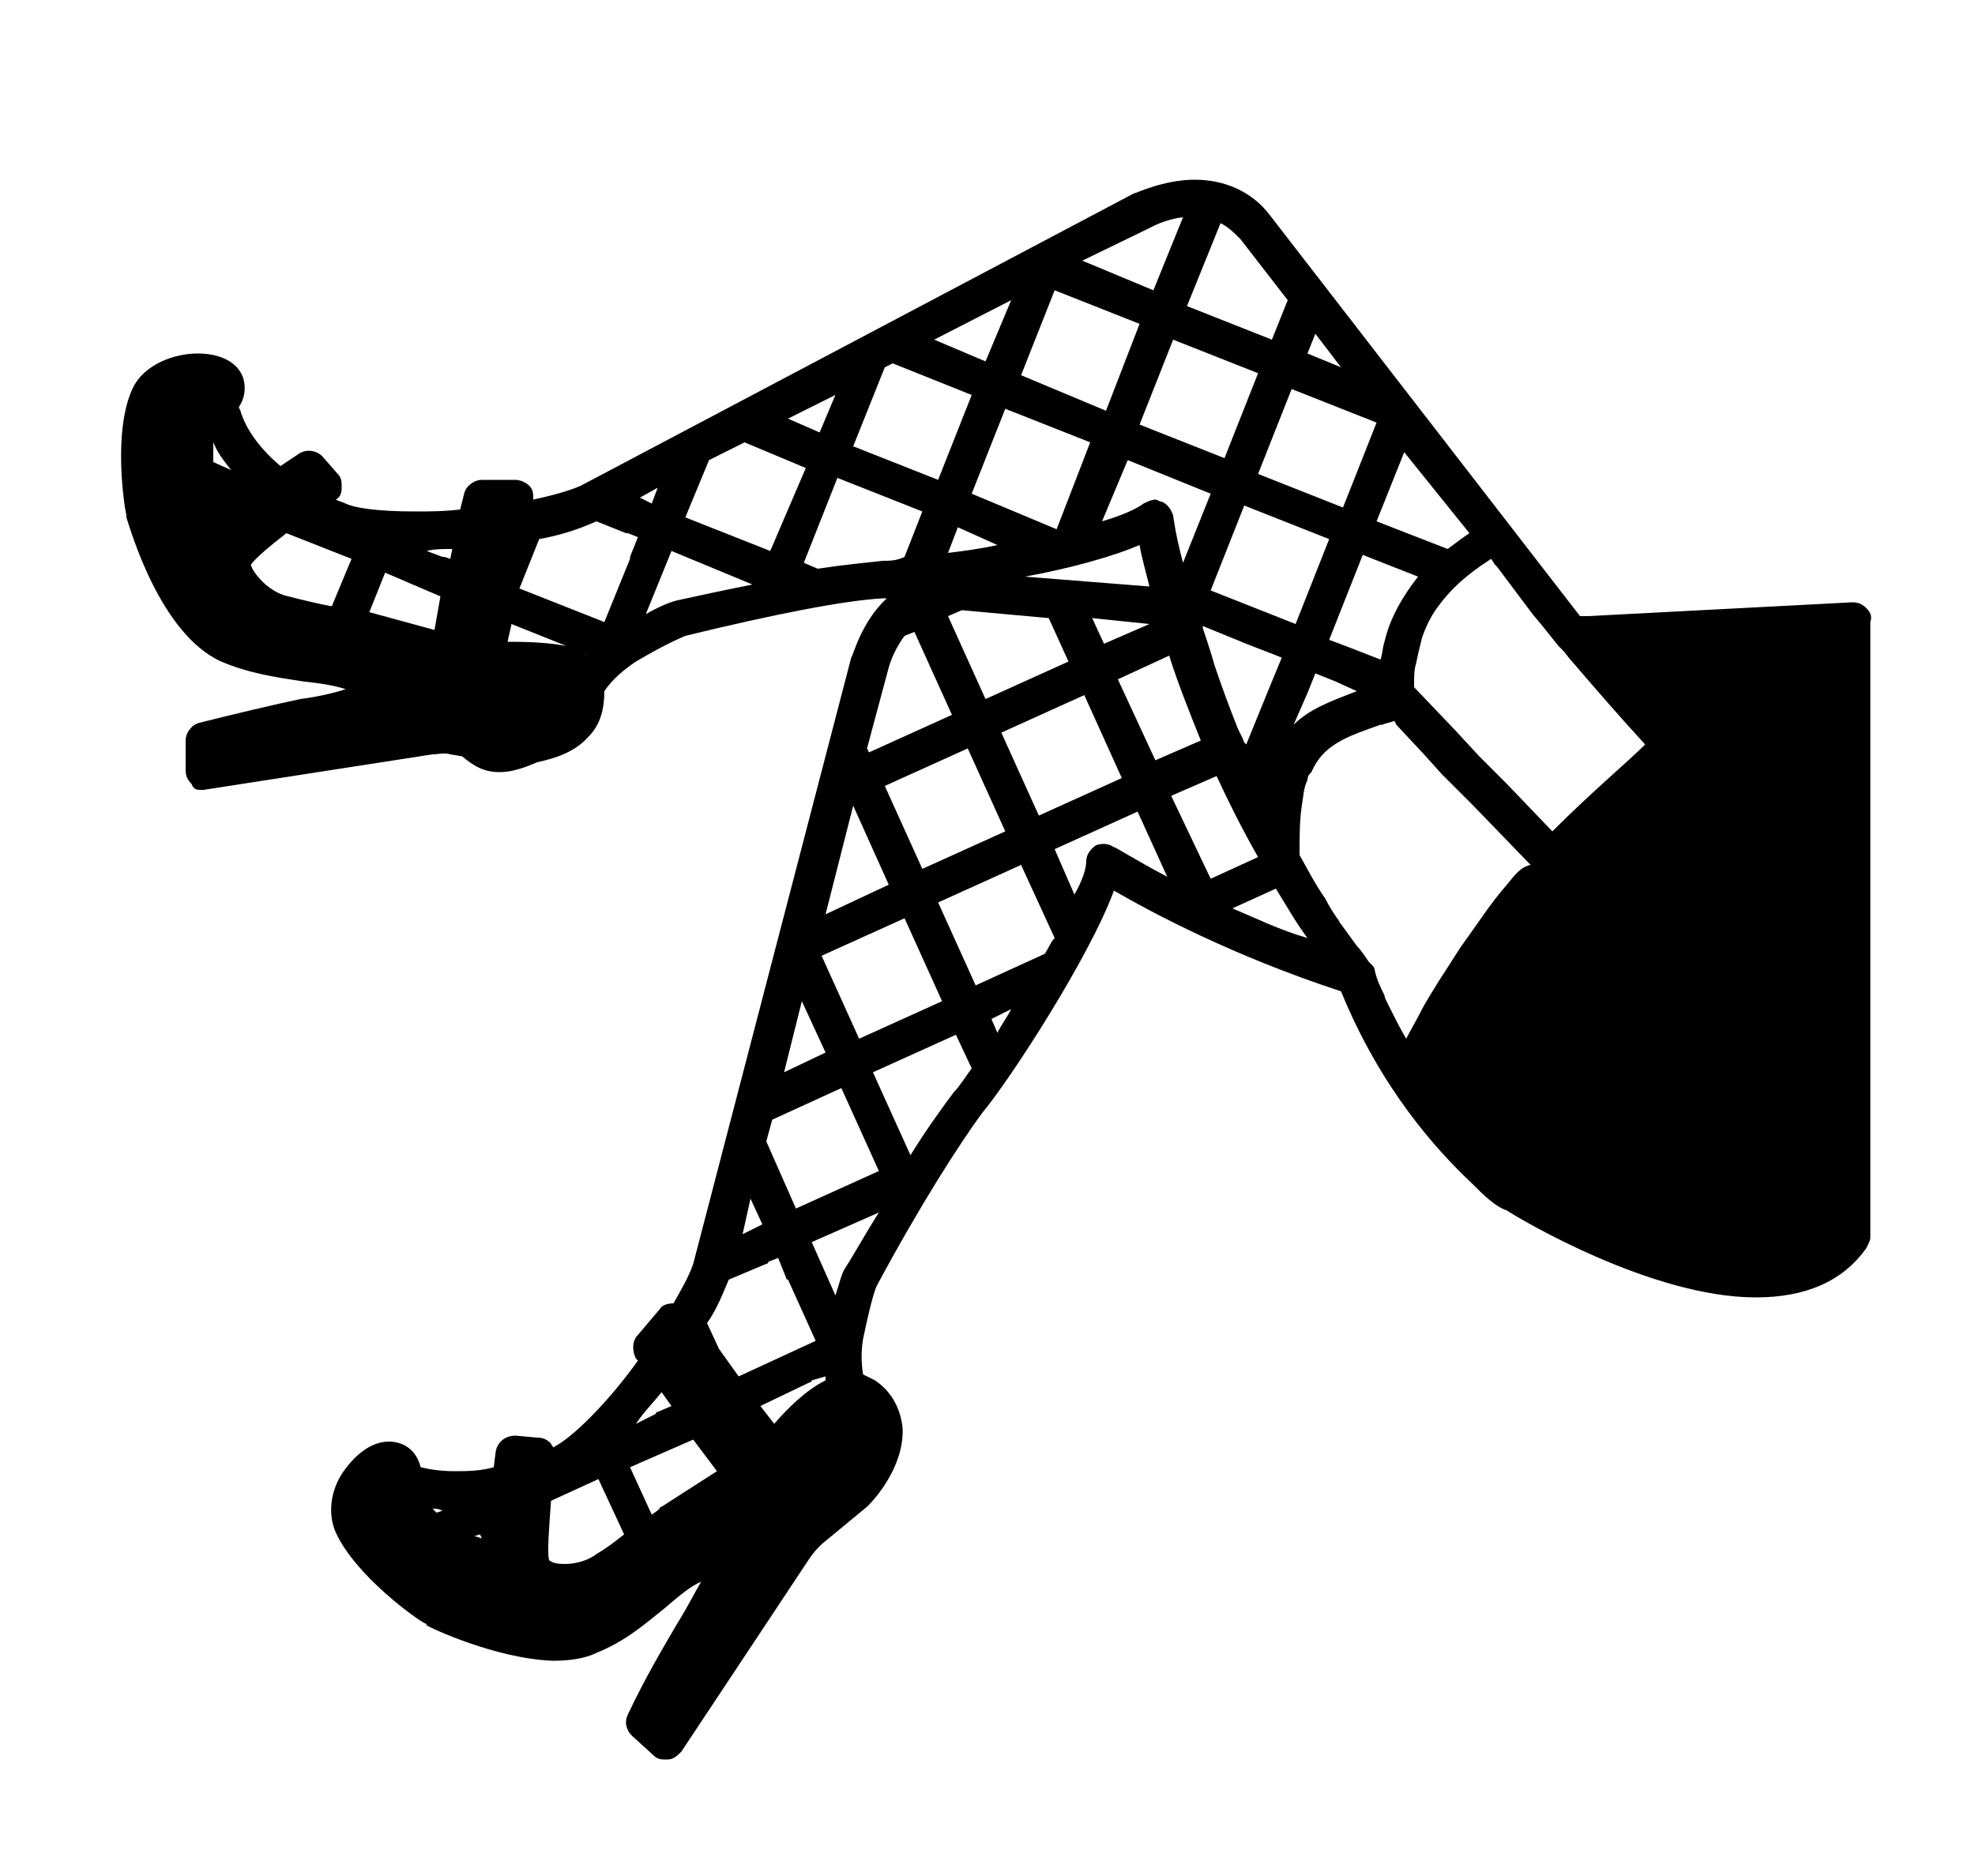 <?xml version="1.0" encoding="UTF-8"?>
<!-- Generated by Pixelmator Pro 3.6.18 -->
<svg width="100" height="95" viewBox="0 0 100 95" xmlns="http://www.w3.org/2000/svg">
    <path id="Path" fill="#000000" stroke="none" d="M 94.5 30.8 C 94.3 30.6 94.1 30.5 93.8 30.5 L 80.4 31.2 C 80.3 31.2 80.2 31.2 80 31.2 L 64.3 10.9 C 63.4 9.7 62 9.1 60.5 9.1 C 58.9 9.1 57.5 9.8 57.4 9.8 L 29.4 24.6 C 28.7 24.9 27.9 25.1 27 25.3 C 27 25 27 24.8 26.8 24.6 C 26.6 24.4 26.3 24.3 26.1 24.3 L 24.4 24.3 C 24 24.3 23.6 24.6 23.5 25 L 23.3 25.8 C 22.5 25.9 21.7 25.9 21 25.9 C 19 25.9 17.9 25.7 17.5 25.5 C 17.3 25.4 17.2 25.4 17 25.3 C 17.2 25.2 17.3 25 17.3 24.7 C 17.3 24.4 17.3 24.2 17.1 24 L 16.4 23.2 C 16.1 22.8 15.5 22.7 15.1 23 L 14.2 23.6 C 12.9 22.5 12.4 21.5 12.2 20.9 C 12.2 20.8 12.1 20.7 12.1 20.6 C 12.5 20 12.4 19.4 12.3 19.1 C 12 18.3 11.1 17.9 10 17.9 C 8.9 17.9 7.3 18.4 6.7 19.7 C 5.7 21.9 6.3 25.7 6.4 26.1 C 6.4 26.1 6.4 26.2 6.4 26.2 C 6.6 26.8 8.1 32.1 11.2 33.5 C 12.6 34.1 14 34.3 15.3 34.5 C 16.2 34.6 16.9 34.7 17.5 34.9 C 16.9 35.1 16 35.3 15.2 35.4 C 13.8 35.7 12.1 36.1 10.1 36.6 C 9.7 36.7 9.4 37.1 9.4 37.5 L 9.4 39 C 9.4 39.3 9.5 39.5 9.7 39.7 C 9.8 40 10 40 10.2 40 C 10.2 40 10.3 40 10.3 40 L 21.9 38.2 C 22.2 38.2 22.5 38.1 22.8 38.2 L 23.4 38.3 C 24 38.8 24.5 39.1 25.3 39.1 C 25.9 39.1 26.5 38.9 27.2 38.6 C 28.1 38.4 29.1 38.1 29.8 37.3 C 30.4 36.7 30.6 35.9 30.6 35 C 31 34.4 31.6 33.9 32.2 33.5 C 33.9 32.5 34.5 32.3 34.7 32.2 C 39.2 31.1 42.8 30.4 44.7 30.3 C 44.8 30.3 44.8 30.3 44.9 30.3 C 43.6 31.5 43.2 33.2 43.1 33.3 L 35.1 64 C 34.9 64.6 34.5 65.3 34.1 66 C 34.1 66 34.1 66 34.1 66 C 33.8 66 33.5 66.1 33.4 66.3 L 32.3 67.6 C 32 67.9 32 68.4 32.2 68.8 L 32.3 68.9 C 30.8 71 29 72.8 28 73.3 C 28 73.2 27.9 73.2 27.9 73.1 C 27.7 72.9 27.5 72.8 27.2 72.8 L 26.1 72.7 C 25.6 72.7 25.2 73 25.1 73.5 L 25 74.3 C 24.3 74.5 23.6 74.5 23 74.5 C 22.3 74.5 21.7 74.4 21.3 74.3 C 21 73.1 20 73 19.7 73 C 18.7 73 17.9 73.8 17.4 74.5 C 16.7 75.5 16.6 76.7 17 77.6 C 18 79.8 21.1 82 21.5 82.2 C 21.5 82.2 21.6 82.2 21.6 82.3 C 21.7 82.4 25.1 84 28 84.1 C 28 84.1 28 84.1 28 84.1 C 28.8 84.1 29.6 84 30.2 83.7 C 31.7 83.1 32.7 82.2 33.7 81.4 C 34.4 80.8 35 80.3 35.5 80.1 C 35.2 80.6 34.8 81.4 34.3 82.2 C 33.6 83.4 32.7 84.9 31.8 86.8 C 31.6 87.2 31.7 87.6 32 87.9 L 33.1 88.9 C 33.3 89.1 33.5 89.1 33.7 89.1 C 33.7 89.1 33.8 89.1 33.8 89.1 C 34.1 89.1 34.3 88.9 34.5 88.7 L 41 78.9 C 41.2 78.6 41.4 78.4 41.6 78.2 L 43.9 76.3 C 43.9 76.3 43.9 76.3 44 76.2 C 44.2 76 45.8 74.3 45.7 72.3 C 45.6 71.4 45.2 70.5 44.3 69.9 C 44.1 69.8 43.9 69.7 43.7 69.6 C 43.6 69 43.6 68.4 43.7 67.8 C 44.1 65.9 44.3 65.3 44.4 65.1 C 46.6 61 48.6 57.9 49.7 56.4 C 51.2 54.6 55.2 48.4 56.4 45.1 C 58.3 46.2 62.4 48.4 67.9 50.2 C 69.9 55.1 72.7 58.2 74.5 59.9 C 74.5 59.9 74.5 59.9 74.5 59.9 C 75.1 60.5 75.7 61.1 76.3 61.3 C 76.9 61.7 83.6 65.7 88.9 65.7 C 91.4 65.7 93.3 64.9 94.5 63.2 C 94.6 63 94.7 62.8 94.7 62.7 L 94.7 31.5 C 94.8 31.2 94.7 31 94.5 30.8 Z M 74.4 27 C 74.1 27.2 73.7 27.5 73.3 27.8 L 69.7 26.4 L 71.1 22.9 L 74.4 27 Z M 59.3 40.3 L 61.6 39.3 C 62.2 40.6 62.9 42 63.7 43.4 L 61.3 44.5 L 59.3 40.3 Z M 50.5 52.3 L 50.2 51.6 L 51.2 51.1 C 51 51.5 50.7 51.9 50.5 52.3 Z M 52.9 48.3 L 49.4 49.9 L 47.5 45.7 L 51.7 43.8 L 53.4 47.5 C 53.2 47.7 53.1 48 52.9 48.3 Z M 39.1 56.7 L 42.6 55.1 L 44.5 59.3 L 40.3 61.2 L 38.8 57.8 L 39.1 56.7 Z M 41.6 48.4 L 45.8 46.5 L 47.7 50.7 L 43.5 52.6 L 41.6 48.4 Z M 61.3 25 L 59.9 28.5 C 59.5 27 59.4 26.1 59.4 26.1 C 59.3 25.8 59.1 25.5 58.8 25.4 C 58.7 25.4 58.6 25.3 58.5 25.3 C 58.3 25.3 58.1 25.4 57.9 25.5 C 57.5 25.8 56.8 26.1 55.8 26.4 L 57.1 23.3 L 61.3 25 Z M 57.7 21.5 L 59.4 17.2 L 63.7 18.9 L 62 23.2 L 57.7 21.5 Z M 57.7 27.6 C 57.8 28.2 58 28.9 58.2 29.7 L 51.9 29.2 C 54.1 28.8 56.3 28.2 57.7 27.6 Z M 58.2 31.6 L 55.9 32.6 L 55.3 31.3 L 58.2 31.6 Z M 53.5 26.8 L 49.2 25 L 50.9 20.7 L 55.2 22.4 L 53.5 26.8 Z M 50.5 27.6 C 49.6 27.8 48.8 27.9 48 28 L 48.5 26.7 L 50.5 27.6 Z M 48.7 30.9 L 53.1 31.3 L 54.1 33.5 L 49.9 35.4 L 48 31.2 L 48.7 30.9 Z M 50.9 42.1 L 46.7 44 L 44.8 39.8 L 49 37.9 L 50.9 42.1 Z M 52.6 41.3 L 50.7 37.1 L 54.9 35.2 L 56.8 39.4 L 52.6 41.3 Z M 56.6 34.4 L 59.2 33.2 C 59.6 34.5 60.2 36 60.8 37.5 L 58.5 38.5 L 56.6 34.4 Z M 63.1 37.7 L 63 37.6 C 62.9 37.3 62.7 37 62.6 36.7 C 62.2 35.7 61.8 34.6 61.5 33.7 C 61.3 33 61.1 32.4 60.9 31.8 C 60.9 31.8 60.9 31.7 60.9 31.7 L 63.1 32.6 L 64.9 33.3 L 64.2 35 L 63.1 37.7 Z M 61.3 29.9 L 63 25.6 L 67.3 27.3 L 65.6 31.6 L 61.3 29.9 Z M 66.2 35.1 L 66.6 34.1 L 67.6 34.5 L 68.7 35 C 67.4 35.5 66.3 35.9 65.5 36.7 L 66.2 35.1 Z M 68.1 32.7 L 67.3 32.4 L 69 28.1 L 71.8 29.2 C 71.1 30.1 70.4 31.2 70.1 32.5 C 70 32.8 70 33.1 69.9 33.4 L 68.1 32.7 Z M 66.6 16.9 L 67.9 18.6 L 66.2 17.9 L 66.6 16.9 Z M 69.7 21.4 L 68 25.7 L 63.7 24 L 65.4 19.7 L 69.7 21.4 Z M 61.8 11.3 C 62.2 11.5 62.5 11.8 62.8 12.1 L 65.2 15.2 L 64.4 17.2 L 60.1 15.5 L 61.8 11.3 Z M 58.3 11.5 C 58.3 11.5 59 11.1 59.9 11 L 58.4 14.7 L 54.8 13.2 L 58.3 11.5 Z M 53.4 14.7 L 57.7 16.4 L 56 20.8 L 51.7 19 L 53.4 14.7 Z M 51.2 15.2 L 49.9 18.3 L 47.3 17.2 L 51.2 15.2 Z M 44.8 18.6 L 45.2 18.4 L 49.2 20 L 47.5 24.3 L 43.2 22.6 L 44.8 18.6 Z M 42.3 20 L 41.5 21.9 L 39.9 21.2 L 42.3 20 Z M 29.8 33.2 C 29.6 33.1 29.5 33 29.3 32.9 L 29.8 33.2 C 29.8 33.2 29.8 33.2 29.8 33.2 Z M 11.7 23.8 L 10.8 23.4 C 10.8 23.1 10.8 22.8 10.8 22.4 C 11 22.9 11.3 23.3 11.7 23.8 Z M 25.9 32.5 C 25.8 32.5 25.8 32.5 25.7 32.5 L 25.9 31.6 L 28.9 32.8 C 28.9 32.8 29 32.8 29 32.8 L 29.1 32.8 C 28.3 32.6 27.2 32.5 25.9 32.5 Z M 22.9 27.8 L 22.8 28.3 L 22.5 28.2 C 22.5 28.2 22.4 28.2 22.4 28.2 L 21.6 27.9 C 22 27.8 22.4 27.8 22.9 27.8 Z M 22.3 30.2 L 22 31.9 L 18.7 31 C 18.7 31 18.7 31 18.7 31 L 19.5 29 L 22.3 30.2 Z M 17.8 28.3 L 16.8 30.7 C 16.2 30.6 15.4 30.4 14.6 30.2 C 13.6 30 12.8 29 12.7 28.6 C 12.9 28.3 13.6 27.7 14.5 27 L 17.8 28.3 Z M 31.9 28.2 C 31.9 28.2 31.9 28.3 31.9 28.3 L 30.6 31.5 L 26.3 29.8 L 27.3 27.3 C 28.4 27.1 29.3 26.8 30.2 26.4 L 31.7 27 C 31.7 27 31.8 27 31.8 27 L 32.3 27.2 L 31.9 28.2 Z M 33.3 24.7 L 33 25.5 L 32.4 25.2 L 33.3 24.7 Z M 34.3 30.4 C 33.9 30.5 33.4 30.7 32.7 31.1 L 34 27.9 L 38.1 29.6 C 36.6 29.9 35.2 30.2 34.3 30.4 Z M 34.7 26.2 L 35.9 23.3 L 37.7 22.4 L 40.8 23.7 L 39 27.9 L 34.7 26.2 Z M 44.7 28.4 C 43.8 28.5 42.7 28.6 41.4 28.8 L 40.7 28.5 L 42.4 24.2 L 46.7 25.9 L 45.8 28.2 C 45.4 28.4 45 28.4 44.7 28.4 Z M 45 33.8 C 45 33.8 45.2 33 45.8 32.2 L 46.3 32 L 48.2 36.2 L 44 38.1 L 43.9 37.9 L 45 33.8 Z M 43.2 40.8 L 45 44.8 L 41.8 46.3 L 43.2 40.8 Z M 40.6 50.7 L 41.8 53.3 L 39.7 54.3 L 40.6 50.7 Z M 38 60.7 L 38.6 62 L 37.6 62.5 L 38 60.7 Z M 36.9 64.8 L 38.8 64 C 38.8 64 38.9 64 38.9 63.9 L 39.4 63.7 L 39.8 64.7 C 39.8 64.7 39.8 64.8 39.9 64.8 L 41.3 67.9 L 37.4 69.7 L 36.4 68.3 L 35.8 67 C 36.3 66.3 36.6 65.5 36.9 64.8 Z M 36.3 74.5 L 33.5 76.3 C 33.5 76.3 33.4 76.3 33.4 76.4 C 33.4 76.4 33.3 76.5 33 76.7 L 31.9 74.3 L 35.1 72.9 L 36.3 74.5 Z M 30.2 78.7 C 29.8 79 29.2 79.2 28.6 79.2 C 28.1 79.2 27.9 79.1 27.8 79 C 27.7 78.6 27.8 77.4 27.9 76 L 30.3 74.9 L 31.6 77.7 C 31.1 78.1 30.7 78.4 30.2 78.7 Z M 24.3 77.7 L 24.4 77.9 C 24.3 77.9 24.2 77.8 24 77.8 L 24.3 77.7 Z M 41.8 69.7 C 41.8 69.8 41.8 69.9 41.8 69.9 C 40.8 70.4 39.9 71.3 39.2 72.1 L 38.5 71.2 L 41 70 C 41 70 41.1 70 41.1 69.9 L 41.8 69.7 Z M 33.5 70.5 L 34 71.2 L 33.3 71.5 C 33.3 71.5 33.2 71.5 33.2 71.6 L 32.2 72.1 C 32.6 71.5 33.1 71 33.5 70.5 Z M 22.1 76.6 C 22 76.5 22 76.5 21.9 76.4 C 22.1 76.4 22.2 76.4 22.4 76.5 L 22.1 76.6 Z M 42.8 64.2 C 42.6 64.5 42.5 65 42.3 65.6 L 41.1 62.9 L 44.5 61.4 C 43.8 62.5 43.2 63.6 42.8 64.2 Z M 48.3 55.3 C 47.7 56.1 46.9 57.2 46.1 58.5 L 44.2 54.3 L 48.4 52.4 L 49.2 54.1 C 48.9 54.5 48.6 55 48.3 55.3 Z M 56.4 42.9 C 56.1 42.7 55.8 42.7 55.5 42.8 C 55.2 43 55 43.3 55 43.6 C 55 44 54.8 44.6 54.4 45.3 L 53.4 43 L 57.6 41.1 L 59.1 44.4 C 57.4 43.5 56.5 42.9 56.4 42.9 Z M 62.4 46 L 64.6 45 C 65.1 45.8 65.6 46.7 66.2 47.5 C 64.8 47.1 63.6 46.5 62.4 46 Z M 76.3 44.8 C 75.5 45.7 74.8 46.8 74 47.9 C 73.6 48.5 73.3 49 72.9 49.6 C 72.6 50.1 72.2 50.7 71.9 51.3 C 71.7 51.7 71.4 52.2 71.2 52.6 C 70.9 52.1 70.6 51.5 70.3 50.9 C 70.2 50.7 70.1 50.5 70.1 50.4 C 69.9 50 69.7 49.6 69.6 49.1 C 69.6 49 69.5 48.9 69.5 48.9 C 69.4 48.8 69.4 48.8 69.3 48.7 C 69.1 48.4 68.9 48.1 68.7 47.9 C 68.4 47.5 68.2 47.2 67.9 46.8 C 67.8 46.7 67.8 46.6 67.7 46.5 C 67.5 46.2 67.3 45.9 67.1 45.5 L 67.1 45.5 C 66.6 44.8 66.2 44 65.8 43.3 C 65.8 42.4 65.8 41.6 65.9 40.9 C 66 40.3 66 39.9 66.2 39.5 C 66.2 39.3 66.3 39.2 66.4 39.1 C 67 37.7 68.2 37.3 69.9 36.7 C 69.9 36.7 70 36.7 70 36.7 C 70.2 36.6 70.4 36.6 70.6 36.5 L 70.7 36.7 L 72.1 38.2 L 73 39.2 L 73.2 39.4 L 74.6 40.8 L 77.5 43.8 C 77 43.9 76.7 44.3 76.3 44.8 Z M 78.6 42.1 L 76.3 39.7 L 74.9 38.3 L 73.7 37 L 71.6 34.8 C 71.6 34.7 71.6 34.7 71.6 34.6 C 71.6 34.3 71.6 33.9 71.7 33.6 C 71.8 33.1 71.9 32.7 72 32.3 C 72.2 31.7 72.5 31.1 72.9 30.6 C 73.8 29.4 74.9 28.7 75.5 28.3 L 75.7 28.6 L 75.8 28.7 L 77.6 31.1 L 78.1 31.7 L 78.9 32.7 C 78.9 32.7 78.9 32.7 78.9 32.7 L 78.9 32.7 C 78.9 32.7 79 32.8 79 32.8 C 79 32.8 79.1 32.9 79.1 32.9 C 79.3 33.1 79.4 33.3 79.6 33.5 C 80.8 34.9 82.1 36.4 83.3 37.7 C 82.4 38.6 80.7 40 78.6 42.1 Z"/>
</svg>
